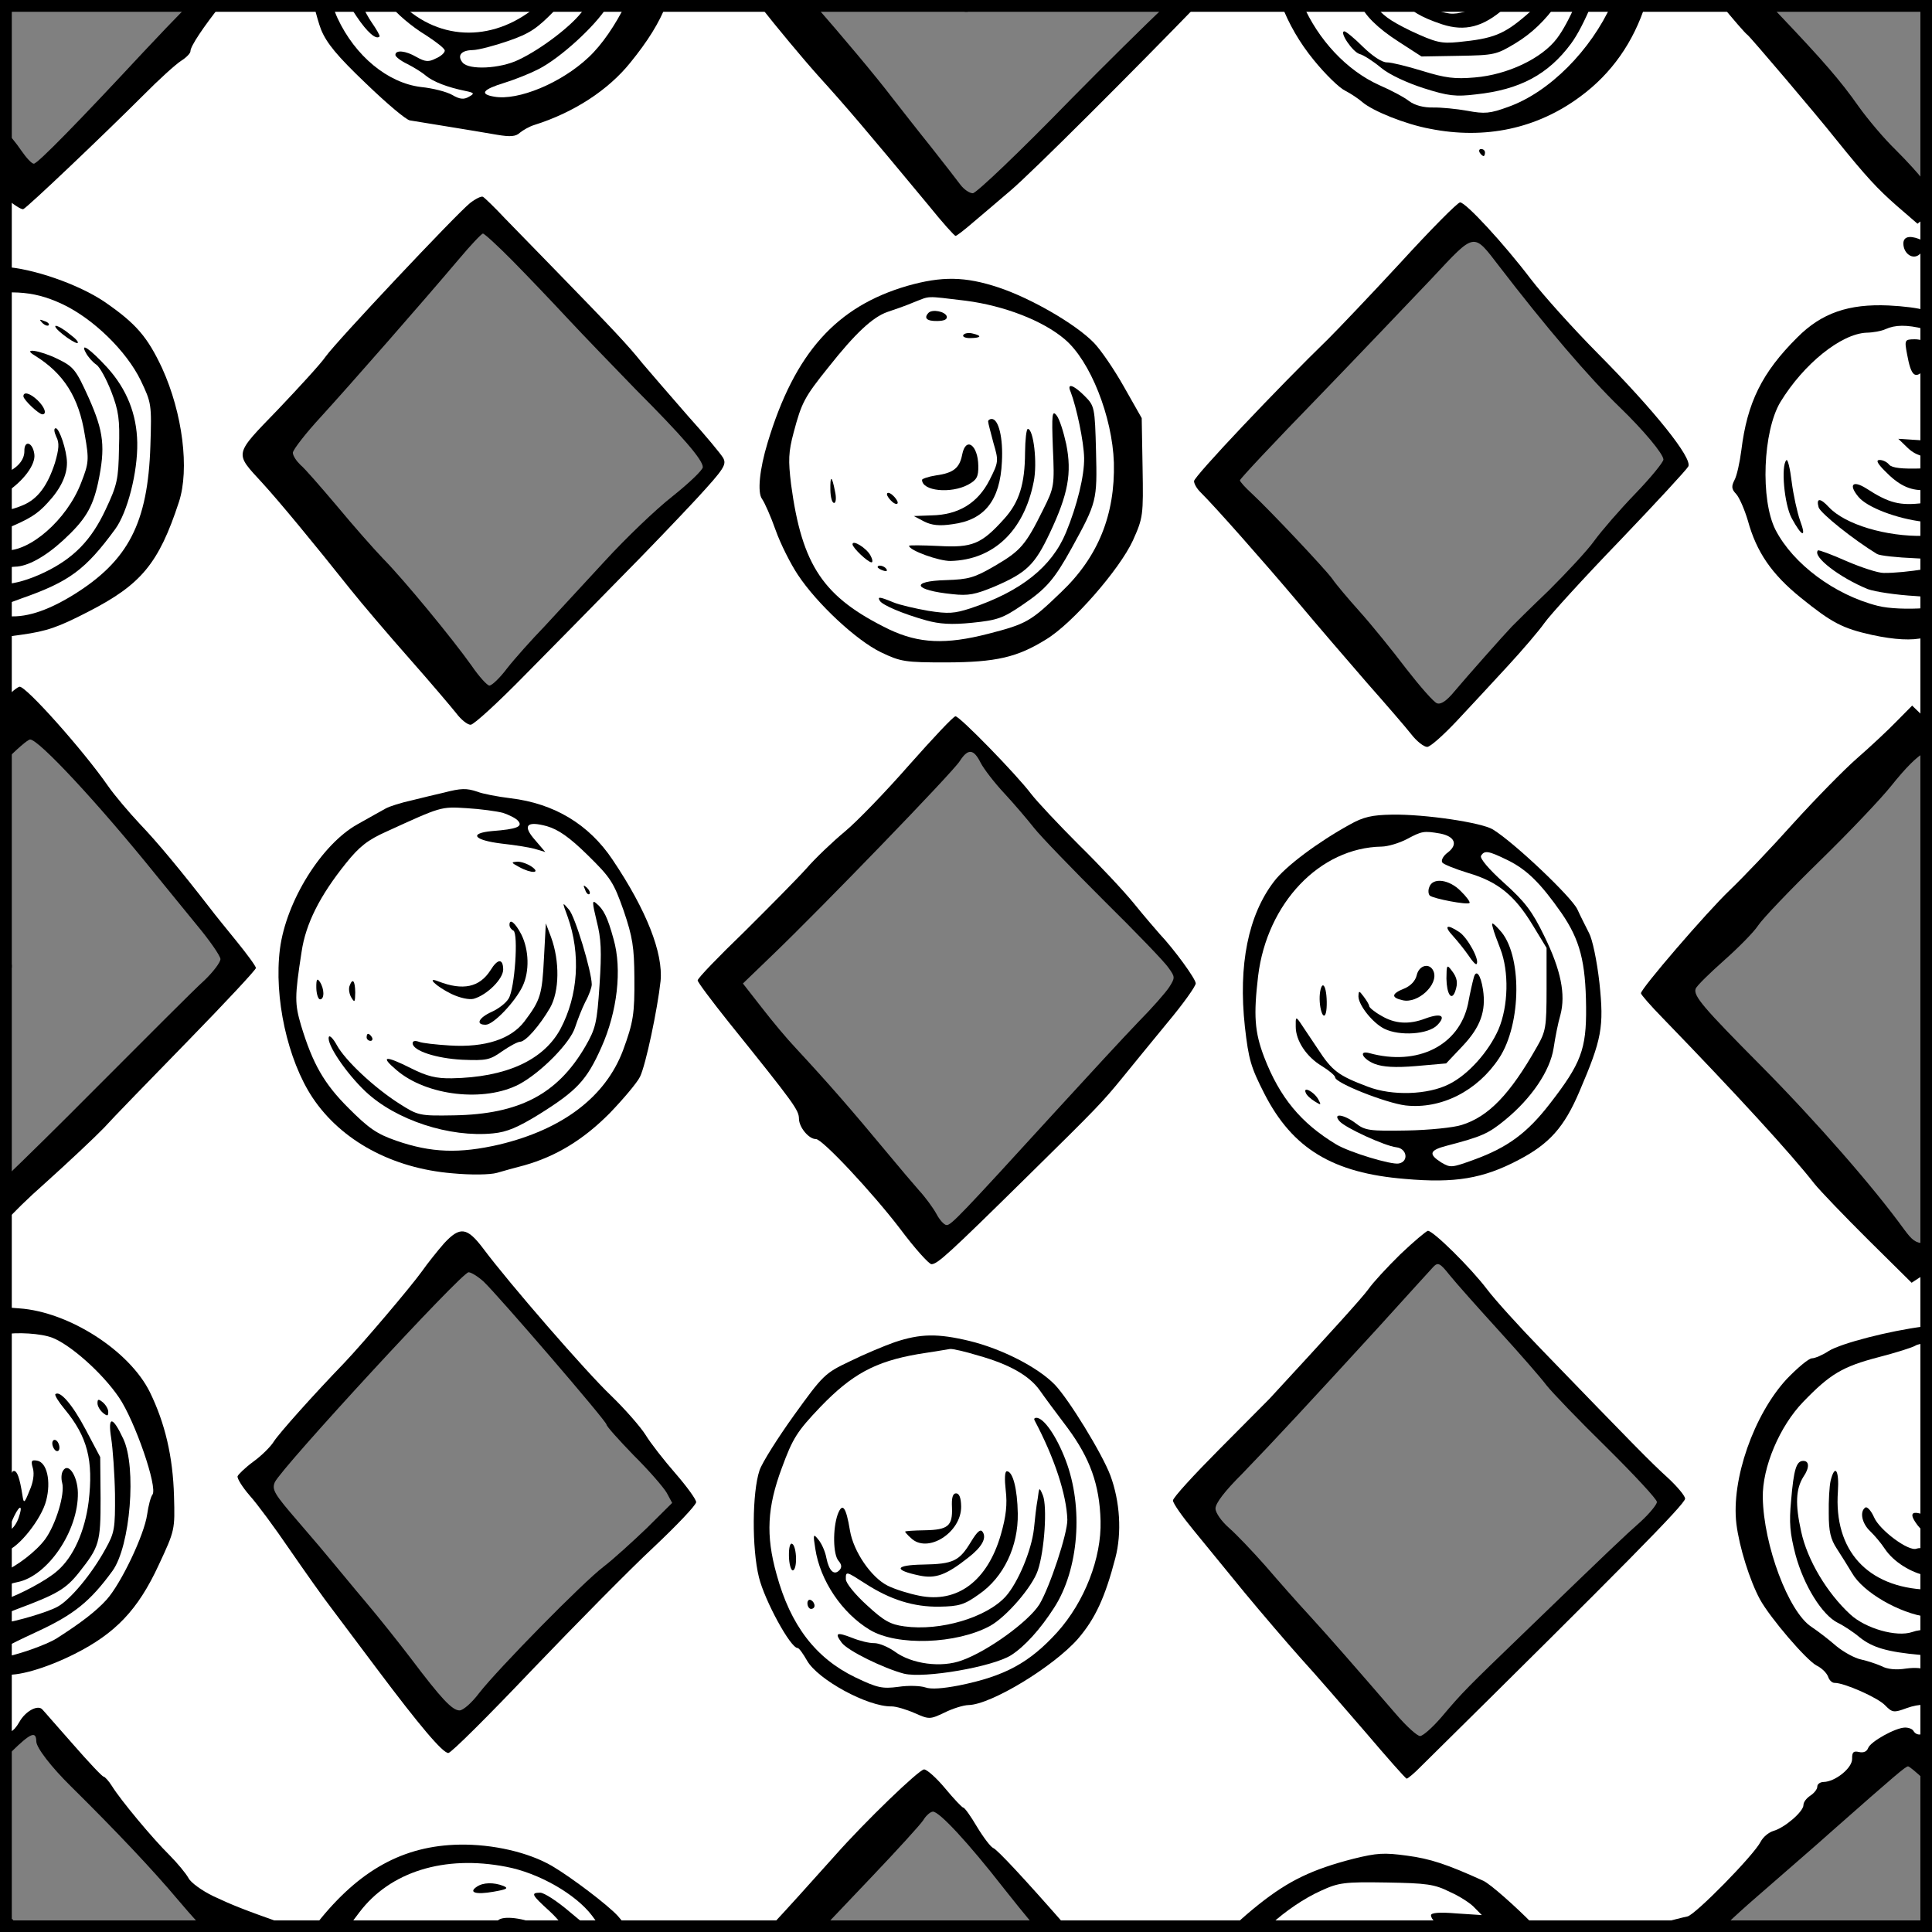 <?xml version="1.0" encoding="UTF-8" standalone="no"?>
<!DOCTYPE svg PUBLIC "-//W3C//DTD SVG 1.1//EN" "http://www.w3.org/Graphics/SVG/1.1/DTD/svg11.dtd">
<svg xmlns="http://www.w3.org/2000/svg" version="1.1" xmlns:dc="http://purl.org/dc/elements/1.1/" xmlns:xl="http://www.w3.org/1999/xlink" viewBox="425.5 61 327.938 327.938" width="327.938" height="327.938">
  <rect x="425.5" y="61" width="327.938" height="327.938" fill="#808080" stroke="none"/>
  <defs>
    <clipPath id="artboard_clip_path">
      <path d="M 425.5 61 L 753.438 61 L 753.438 388.938 L 425.5 388.938 Z"/>
    </clipPath>
  </defs>
  <g id="Fretty_Nailed" stroke="none" fill="none" stroke-dasharray="none" fill-opacity="1" stroke-opacity="1">
    <title>Fretty Nailed</title>
    <g id="Fretty_Nailed_Layer_2" clip-path="url(#artboard_clip_path)">
      <title>Layer 2</title>
      <g id="Graphic_200">
        <path d="M 512.469 105.236 L 512.469 105.236 C 514.972 107.771 519.186 112.194 521.874 115.085 C 524.563 117.975 529.813 123.4 533.476 127.173 C 541.348 135.069 544.775 139.026 544.797 140.285 C 544.805 140.765 542.505 142.963 539.667 145.231 C 536.769 147.5 531.698 152.385 528.286 156.101 C 524.873 159.818 520.224 164.816 517.988 167.253 C 515.692 169.631 512.81 172.859 511.579 174.439 C 510.348 176.08 508.992 177.362 508.572 177.37 C 508.213 177.376 506.807 175.842 505.515 173.946 C 502.319 169.445 494.11 159.456 490.509 155.802 C 488.922 154.151 485.435 150.194 482.74 146.944 C 479.986 143.695 477.232 140.505 476.502 139.918 C 475.832 139.271 475.217 138.382 475.207 137.843 C 475.258 137.302 477.368 134.567 480.016 131.703 C 485.017 126.22 497.126 112.399 503.353 105.036 C 505.35 102.663 507.233 100.651 507.473 100.647 C 507.713 100.643 509.967 102.702 512.469 105.236 Z M 679.938 106.15 L 679.938 106.15 C 687.79 116.385 695.197 125.069 700.502 130.193 C 704.405 133.962 707.833 138.039 707.85 138.998 C 707.858 139.417 705.745 142.032 703.095 144.776 C 700.445 147.521 697.33 151.112 696.101 152.812 C 694.93 154.452 691.399 158.23 688.393 161.221 C 685.327 164.152 682.557 166.898 682.145 167.325 C 680.79 168.728 674.382 175.974 672.385 178.347 C 671.034 179.99 670.086 180.606 669.422 180.377 C 668.88 180.207 666.555 177.55 664.163 174.474 C 661.831 171.397 658.278 167.022 656.321 164.838 C 654.303 162.595 652.221 160.113 651.667 159.284 C 650.438 157.566 640.848 147.422 637.984 144.774 C 636.888 143.774 635.971 142.77 635.967 142.531 C 635.962 142.291 641.848 136.013 649.093 128.572 C 656.277 121.132 665.05 111.926 668.582 108.207 C 675.939 100.345 675.521 100.412 679.938 106.15 Z M 591.958 190.483 L 591.958 190.483 C 592.516 191.552 594.295 193.86 595.945 195.629 C 597.594 197.399 599.859 200.058 601.024 201.536 C 602.189 203.015 607.562 208.557 612.931 213.919 C 618.361 219.28 623.307 224.41 623.862 225.299 C 624.968 226.839 624.97 226.959 623.978 228.535 C 623.394 229.444 621.043 232.123 618.745 234.442 C 616.449 236.82 610.212 243.584 604.858 249.433 C 588.503 267.345 586.972 268.93 586.193 268.944 C 585.773 268.951 584.978 268.066 584.42 266.996 C 583.863 265.987 582.512 264.152 581.473 263.031 C 580.433 261.85 578.23 259.25 576.515 257.182 C 569.839 249.145 566.23 245.011 560.547 238.875 C 559.142 237.4 556.571 234.328 554.792 232.021 L 551.603 227.939 L 556.733 222.994 C 564.693 215.36 587.249 192.064 588.415 190.185 C 589.816 188.002 590.777 188.105 591.958 190.483 Z M 507.58 278.53 L 507.58 278.53 C 509.957 280.767 528.438 302.207 528.448 302.807 C 528.454 303.106 530.532 305.408 533.036 308.003 C 535.598 310.536 538.107 313.43 538.663 314.38 L 539.592 316.102 L 535.29 320.374 C 532.872 322.694 529.567 325.69 527.97 326.917 C 524.479 329.556 510.105 344.196 506.821 348.39 C 505.591 350.03 504.114 351.315 503.515 351.325 C 502.256 351.347 500.362 349.282 495.268 342.536 C 493.243 339.874 489.81 335.557 487.606 332.957 C 485.402 330.358 482.952 327.343 482.095 326.339 C 481.237 325.274 478.543 322.084 476.034 319.19 C 472.057 314.583 471.625 313.871 472.142 312.603 C 473.18 310.247 503.836 276.976 505.035 276.956 C 505.454 276.948 506.606 277.648 507.58 278.53 Z M 679.853 286.794 L 679.853 286.794 C 683.399 290.689 687.069 294.882 687.99 296.125 C 688.971 297.367 693.551 302.143 698.248 306.738 C 702.884 311.333 706.734 315.463 706.742 315.942 C 706.749 316.362 705.517 317.882 703.983 319.288 C 701.149 321.796 698.966 323.872 684.049 338.282 C 674.557 347.441 673.79 348.173 670.148 352.494 C 668.62 354.259 667.026 355.666 666.547 355.674 C 666.067 355.683 664.24 354.036 662.465 351.968 C 654.755 343.05 651.452 339.27 647.906 335.375 C 645.768 333.074 642.342 329.177 640.261 326.755 C 638.121 324.335 635.372 321.445 634.155 320.387 C 632.815 319.211 631.831 317.789 631.819 317.07 C 631.803 316.171 633.386 314.105 636.391 311.115 C 641.691 305.627 647.694 299.167 659.46 286.311 C 664.166 281.133 668.342 276.503 668.813 276.015 C 669.579 275.223 669.942 275.396 671.536 277.407 C 672.578 278.707 676.308 282.899 679.853 286.794 Z M 426.13 83.025 L 426.13 190.394 C 428.376 188.124 430.21 186.531 430.612 186.524 C 432.05 186.499 442.131 197.295 452.181 209.77 C 453.529 211.425 456.47 215.031 458.737 217.809 C 461.063 220.587 462.909 223.252 462.918 223.792 C 462.927 224.331 461.697 225.971 460.164 227.437 C 458.57 228.844 450.203 237.264 441.423 246.05 C 435.613 251.905 429.852 257.572 426.13 261.137 L 426.13 359.585 C 426.547 359.201 426.988 358.783 427.435 358.349 C 430.678 355.175 431.629 354.739 431.662 356.597 C 431.68 357.675 434.256 360.988 437.49 364.169 C 445.359 371.946 451.468 378.434 455.693 383.456 C 456.836 384.817 458.118 386.277 459.321 387.599 L 565.837 387.599 C 568.173 385.123 570.969 382.192 573.436 379.603 C 577.734 375.091 581.675 370.765 582.201 369.977 C 582.667 369.189 583.434 368.516 583.854 368.509 C 584.933 368.49 589.821 373.741 595.953 381.608 C 597.52 383.598 599.179 385.647 600.8 387.599 L 718.573 387.599 C 719.948 386.279 721.735 384.659 723.68 382.975 C 727.932 379.244 733.779 374.226 736.554 371.719 C 747.3 362.239 748.954 360.831 749.374 360.823 C 749.577 360.82 750.745 361.791 752.099 363.055 L 752.099 272.037 C 750.672 272.001 750.051 271.515 748.681 269.645 C 743.582 262.599 733.855 251.438 724.456 241.949 C 714.569 231.99 712.917 230.04 713.315 228.834 C 713.487 228.351 715.668 226.215 718.148 224.013 C 720.568 221.872 723.219 219.188 723.92 218.097 C 724.679 216.944 729.389 212.006 734.4 207.122 C 739.47 202.177 744.886 196.447 746.528 194.38 C 748.923 191.37 750.973 189.315 752.099 188.817 L 752.099 91.793 C 751.997 91.675 751.899 91.546 751.805 91.406 C 751.313 90.695 749.296 88.452 747.282 86.449 C 745.27 84.506 742.453 81.137 740.978 79.065 C 737.904 74.682 734.967 71.316 727.516 63.472 C 726.909 62.838 726.325 62.219 725.78 61.63 L 623.677 61.63 C 619.519 65.598 613.245 71.79 607.259 77.861 C 598.719 86.644 591.229 93.789 590.63 93.8 C 590.091 93.809 589.12 93.167 588.506 92.338 C 587.892 91.509 585.684 88.67 583.538 85.95 C 581.393 83.289 578.449 79.503 576.917 77.552 C 574.148 73.917 568.436 67.126 563.634 61.63 L 457.693 61.63 C 455.235 64.137 452.167 67.339 449.799 69.878 C 439.089 81.396 431.903 88.776 431.244 88.788 C 430.884 88.794 429.967 87.791 429.106 86.547 C 428.306 85.362 427.08 83.824 426.29 83.179 C 426.24 83.135 426.187 83.083 426.13 83.025 Z" fill="black"/>
      </g>
      <g id="Graphic_207">
        <path d="M 517.093 61.63 L 511.37 61.63 C 509.957 62.057 508.335 62.261 506.444 62.294 C 504.66 62.326 502.827 62.08 501.15 61.63 L 493.577 61.63 C 500.231 68.173 509.707 68.176 517.093 61.63 Z M 491.473 61.63 L 481.888 61.63 C 482.165 62.553 482.469 63.388 482.793 64.086 C 485.783 70.509 491.319 75.089 496.966 75.77 C 499.008 75.974 501.357 76.592 502.266 77.116 C 503.538 77.873 504.258 77.921 505.089 77.427 C 506.099 76.869 506.037 76.751 504.412 76.419 C 501.464 75.811 499.05 74.894 497.772 73.837 C 497.102 73.249 495.648 72.375 494.62 71.854 C 493.531 71.333 492.62 70.63 492.615 70.33 C 492.599 69.431 494.34 69.58 496.218 70.687 C 497.671 71.501 498.272 71.55 499.46 70.93 C 500.353 70.555 501.002 69.944 500.995 69.584 C 500.989 69.224 499.531 68.111 497.833 67.001 C 495.295 65.46 492.845 63.335 491.473 61.63 Z" fill="#FFFFFF"/>
      </g>
      <g id="Graphic_209">
        <path d="M 525.146 61.63 L 520.749 61.63 C 520.433 61.973 520.103 62.317 519.76 62.662 C 516.639 65.894 515.394 66.695 511.759 67.957 C 509.375 68.778 506.689 69.485 505.73 69.501 C 503.752 69.536 503.049 70.448 504.029 71.629 C 505.13 72.929 510.402 72.657 513.493 71.165 C 517.478 69.296 522.861 65.125 524.497 62.699 C 524.72 62.354 524.937 61.998 525.146 61.63 Z M 531.739 61.63 L 528.862 61.63 C 528.761 61.814 528.662 61.987 528.564 62.148 C 526.523 65.421 520.682 70.799 516.938 72.723 C 515.631 73.405 513.011 74.47 511.163 75.042 C 507.406 76.187 506.82 76.977 509.406 77.411 C 513.435 78.12 520.757 75.115 525.416 70.717 C 527.682 68.602 529.961 65.241 531.739 61.63 Z" fill="#FFFFFF"/>
      </g>
      <g id="Graphic_201">
        <path d="M 505.284 95.469 L 505.284 95.469 C 506.231 94.733 507.241 94.236 507.484 94.412 C 507.787 94.586 509.494 96.235 511.205 98.064 C 512.976 99.892 516.944 103.959 519.935 107.025 C 529.459 116.811 532.085 119.583 534.537 122.658 C 535.884 124.253 539.371 128.269 542.247 131.576 C 545.181 134.822 547.876 138.073 548.247 138.726 C 548.866 139.854 548.399 140.582 543.81 145.578 C 540.986 148.625 535.098 154.783 530.738 159.176 C 526.379 163.629 519.133 171.01 514.597 175.586 C 510.061 180.221 505.93 184.011 505.391 184.02 C 504.851 184.03 503.757 183.149 502.959 182.084 C 502.162 181.079 498.611 176.884 495.064 172.869 C 491.517 168.854 486.926 163.478 484.903 160.936 C 478.651 153.071 472.832 146.038 470.021 142.969 C 465.254 137.776 465.143 138.318 472.681 130.512 C 476.272 126.732 479.979 122.711 480.797 121.497 C 482.612 118.948 502.86 97.43 505.284 95.469 Z M 663.201 105.603 L 663.201 105.603 C 668.378 99.937 672.915 95.361 673.334 95.354 C 674.293 95.337 680.771 102.359 685.312 108.335 C 687.398 111.056 692.534 116.782 696.745 121.025 C 706.326 130.691 712.823 138.791 712.068 140.183 C 711.778 140.728 706.599 146.334 700.476 152.736 C 694.351 159.078 688.586 165.414 687.65 166.749 C 686.714 168.085 683.894 171.372 681.423 174.053 C 678.951 176.734 675.068 180.938 672.831 183.316 C 670.535 185.754 668.292 187.772 667.753 187.781 C 667.213 187.79 665.998 186.852 665.078 185.669 C 664.158 184.486 660.732 180.529 657.551 176.928 C 654.37 173.266 648.984 167.005 645.617 162.987 C 639.923 156.251 631.789 147.04 629.287 144.566 C 628.678 143.977 628.183 143.146 628.175 142.667 C 628.161 141.888 642.525 126.708 650.956 118.527 C 652.488 117.002 658.023 111.209 663.201 105.603 Z M 579.853 190.814 L 579.853 190.814 C 583.851 186.308 587.323 182.59 587.683 182.584 C 588.402 182.571 598.048 192.475 600.503 195.73 C 601.546 197.09 605.211 200.983 608.628 204.401 C 612.105 207.818 616.32 212.301 618.036 214.429 C 619.752 216.558 621.71 218.802 622.322 219.51 C 624.826 222.165 628.45 227.138 628.464 227.917 C 628.472 228.396 626.307 231.432 623.605 234.656 C 620.964 237.88 617.559 242.017 616.092 243.841 C 612.57 248.159 611.745 249.013 599.898 260.671 C 586.46 273.915 584.63 275.566 583.611 275.584 C 583.191 275.591 580.746 272.876 578.229 269.503 C 573.566 263.409 565.074 254.324 563.995 254.343 C 562.796 254.364 561.142 252.354 561.117 250.916 C 561.091 249.417 560.476 248.529 549.2 234.516 C 546.319 230.909 543.925 227.714 543.92 227.414 C 543.913 227.054 547.447 223.395 551.751 219.243 C 555.994 215.032 560.766 210.213 562.354 208.446 C 563.882 206.681 566.831 203.872 568.899 202.157 C 570.968 200.442 575.856 195.381 579.853 190.814 Z M 500.872 272.052 L 500.872 272.052 C 503.579 269.127 504.781 269.286 507.543 272.955 C 511.963 278.873 524.995 293.874 529.202 297.877 C 531.58 300.174 534.211 303.186 535.074 304.55 C 535.938 305.974 538.207 308.872 540.165 311.116 C 542.061 313.301 543.658 315.491 543.667 315.971 C 543.675 316.45 540.437 319.864 536.485 323.591 C 532.473 327.318 523.225 336.712 515.806 344.456 C 508.446 352.199 502.082 358.545 501.603 358.553 C 500.644 358.57 496.664 353.843 489.605 344.434 C 487.088 341.06 483.651 336.504 482.055 334.373 C 480.399 332.244 477.079 327.505 474.619 323.951 C 472.157 320.337 469.148 316.252 467.865 314.836 C 466.641 313.418 465.716 311.936 465.829 311.574 C 465.944 311.272 467.123 310.113 468.543 309.068 C 469.905 308.085 471.437 306.56 471.962 305.711 C 472.837 304.317 478.718 297.739 483.9 292.373 C 487.256 288.837 495.245 279.405 497.118 276.794 C 498.054 275.459 499.755 273.33 500.872 272.052 Z M 663.142 273.956 L 663.142 273.956 C 665.442 271.757 667.569 269.982 667.868 269.916 C 668.767 269.901 675.111 276.145 677.934 279.873 C 679.223 281.589 683.441 286.252 687.226 290.143 C 702.735 306.18 705.726 309.245 708.589 311.833 C 710.173 313.304 711.52 314.9 711.529 315.379 C 711.544 316.278 700.999 326.954 666.697 360.828 C 665.578 361.986 664.455 362.905 664.275 362.908 C 664.095 362.912 660.975 359.369 657.303 355.056 C 653.631 350.804 648.736 345.133 646.353 342.537 C 644.029 339.94 639.683 334.859 636.744 331.313 C 633.803 327.707 629.882 322.92 628.045 320.673 C 626.146 318.368 624.609 316.177 624.6 315.697 C 624.592 315.218 628.122 311.379 632.423 307.047 C 636.665 302.776 640.554 298.872 640.966 298.445 C 651.382 287.171 656.734 281.262 657.788 279.805 C 658.49 278.774 660.902 276.153 663.142 273.956 Z M 426.13 94.359 L 426.13 106.291 C 430.931 106.515 438.816 109.224 443.285 112.26 C 448.625 115.944 450.523 118.189 453.013 123.481 C 456.505 131.154 457.69 140.666 455.868 146.214 C 452.453 156.646 449.458 160.235 440.485 164.828 C 435.316 167.497 433.468 168.129 429.102 168.744 C 427.938 168.883 426.95 169.039 426.13 169.209 L 426.13 179.754 C 427.304 178.541 428.538 177.567 428.836 177.562 C 429.975 177.542 439.576 188.287 443.819 194.388 C 444.926 195.987 447.436 198.941 449.268 200.888 C 452.2 203.954 455.996 208.504 461.271 215.307 C 461.885 216.136 463.907 218.618 465.684 220.806 C 467.461 222.993 468.935 225.006 468.94 225.305 C 468.945 225.605 463.766 231.151 457.405 237.677 C 451.044 244.204 444.624 250.791 443.153 252.435 C 441.622 254.021 437.08 258.297 433.067 261.904 C 430.324 264.317 427.825 266.774 426.13 268.648 L 426.13 282.829 C 426.908 282.938 427.82 283.029 428.76 283.083 C 437.163 283.656 447.471 290.251 450.952 297.325 C 453.501 302.556 454.859 308.228 455.037 315 C 455.196 320.633 455.198 320.753 452.423 326.677 C 448.899 334.292 445.071 338.256 438.177 341.734 C 433.279 344.203 428.193 345.661 426.13 345.176 L 426.13 354.539 C 426.828 355.423 427.767 355.078 428.786 353.289 C 429.832 351.412 431.971 350.296 432.706 351.182 C 432.95 351.418 435.276 354.135 437.906 357.087 C 440.536 360.099 442.858 362.576 443.097 362.572 C 443.277 362.569 443.949 363.277 444.504 364.166 C 445.923 366.48 451.374 373.04 454.302 375.926 C 455.645 377.282 457.054 378.996 457.487 379.768 C 457.86 380.541 459.803 381.946 461.738 382.871 C 464.929 384.369 466.781 385.117 473.805 387.599 L 479.199 387.599 L 479.383 387.36 C 486.481 378.422 493.963 374.275 503.493 374.108 C 509.127 374.01 515.207 375.403 519.204 377.731 C 522.475 379.653 528.733 384.4 530.384 386.229 C 530.764 386.668 531.141 387.127 531.51 387.599 L 556.686 387.599 C 559.155 384.953 562.497 381.254 567.256 375.933 C 572.371 370.148 581.511 361.355 582.35 361.341 C 582.829 361.332 584.474 362.802 585.944 364.575 C 587.413 366.348 588.818 367.823 588.998 367.82 C 589.238 367.815 590.283 369.296 591.333 371.076 C 592.444 372.916 593.671 374.513 594.094 374.685 C 594.791 374.95 599.523 380.056 606.137 387.599 L 635.289 387.599 C 636.418 386.529 637.724 385.407 639.226 384.21 C 644.253 380.225 648.236 378.297 655.279 376.495 C 659.219 375.527 660.417 375.446 664.323 375.978 C 668.289 376.508 671.063 377.419 677.288 380.248 C 678.532 380.843 682.812 384.656 685.7 387.599 L 706.743 387.599 C 709.178 386.967 711.327 386.409 711.927 386.298 C 713.241 386.035 723.197 375.909 724.356 373.611 C 724.762 372.824 725.707 372.028 726.542 371.774 C 728.392 371.262 731.641 368.507 731.621 367.369 C 731.613 366.889 732.141 366.22 732.793 365.789 C 733.445 365.358 733.973 364.69 733.966 364.27 C 733.958 363.85 734.431 363.482 735.031 363.472 C 737.009 363.437 739.906 361.109 739.879 359.55 C 739.859 358.411 740.094 358.168 741.057 358.391 C 741.84 358.557 742.375 358.308 742.604 357.704 C 743.005 356.618 747.221 354.266 748.839 354.238 C 749.438 354.227 750.102 354.456 750.288 354.812 C 750.725 355.512 751.42 355.558 752.099 355.195 L 752.099 350.366 C 751.256 350.36 750.222 350.545 749.141 350.935 C 746.937 351.753 746.696 351.697 745.476 350.459 C 744.254 349.162 738.514 346.624 736.895 346.652 C 736.476 346.66 735.988 346.188 735.798 345.592 C 735.547 344.937 734.693 344.113 733.846 343.708 C 732.091 342.779 725.971 335.631 724.238 332.484 C 722.503 329.277 720.725 323.612 720.237 319.664 C 719.326 312.125 723.21 301.086 728.8 295.053 C 730.626 293.162 732.517 291.571 733.056 291.561 C 733.596 291.552 734.905 290.989 735.912 290.312 C 738.014 289.012 746.206 286.891 752.099 286.149 L 752.099 277.32 C 751.91 277.46 751.735 277.585 751.58 277.688 L 749.979 278.735 L 742.658 271.489 C 738.631 267.482 734.479 263.178 733.437 261.877 C 729.573 256.908 720.1 246.582 707.767 233.847 C 705.692 231.725 704.04 229.835 704.036 229.595 C 704.022 228.816 715.128 215.912 719.079 212.126 C 721.32 209.988 726.207 204.867 729.912 200.725 C 733.618 196.644 738.506 191.642 740.751 189.684 C 742.995 187.727 746.003 184.916 747.417 183.453 L 750.068 180.768 L 752.099 182.73 L 752.099 169.232 C 750.068 169.753 747.13 169.608 743.263 168.776 C 738.268 167.665 736.453 166.737 731.162 162.453 C 726.236 158.462 723.653 154.73 722.18 149.36 C 721.607 147.451 720.733 145.428 720.183 144.838 C 719.389 144.012 719.381 143.533 719.902 142.505 C 720.309 141.778 720.809 139.491 721.073 137.448 C 722.071 129.337 724.56 124.257 730.571 118.277 C 734.695 114.128 739.284 112.549 746.064 112.85 C 748.645 112.973 751.23 113.306 752.099 113.633 L 752.099 98.093 L 750.978 98.975 L 747.509 95.978 C 744.221 93.097 742.327 91.092 736.995 84.47 C 733.808 80.449 722.606 67.275 722.12 66.923 C 721.678 66.604 719.621 64.2 717.511 61.63 L 704.851 61.63 C 702.772 68.163 699.065 73.467 693.764 77.371 C 686.426 82.835 677.585 84.728 668.2 82.853 C 664.049 82.086 658.495 79.845 656.729 78.317 C 656.059 77.729 654.725 76.853 653.818 76.389 C 652.85 75.927 650.472 73.63 648.511 71.206 C 646.123 68.297 644.257 65.08 642.947 61.63 L 628.938 61.63 C 618.21 72.707 600.655 90.291 596.978 93.389 C 595.028 95.042 592.193 97.49 590.716 98.715 C 589.239 99.999 587.879 101.042 587.699 101.046 C 587.519 101.049 585.44 98.747 583.111 95.85 C 572.272 82.789 569.15 79.126 564.443 73.932 C 561.691 70.863 557.282 65.544 554.584 62.114 C 554.461 61.953 554.336 61.792 554.211 61.63 L 538.656 61.63 C 537.394 64.902 535.445 67.99 532.507 71.612 C 528.751 76.294 522.883 80.114 516.204 82.209 C 515.369 82.463 514.301 83.081 513.769 83.51 C 513.061 84.182 512.163 84.258 509.878 83.878 C 505.849 83.169 496.35 81.656 495.087 81.438 C 494.486 81.389 491.14 78.569 487.603 75.154 C 482.664 70.444 480.948 68.315 480.01 66.053 C 479.638 65.107 479.179 63.493 478.722 61.63 L 463.156 61.63 C 460.032 65.555 457.816 68.868 457.83 69.678 C 457.836 70.038 457.129 70.769 456.24 71.325 C 455.291 71.941 452.458 74.508 449.866 77.131 C 443.089 83.905 430.115 96.242 429.46 96.493 C 429.122 96.641 427.62 95.599 426.13 94.359 Z" fill="#FFFFFF"/>
      </g>
      <g id="Graphic_206">
        <path d="M 699.086 61.63 L 695.706 61.63 C 694.539 64.44 693.276 66.911 692.169 68.405 C 688.303 73.629 683.492 76.231 676.012 77.021 C 672.602 77.44 671.28 77.284 667.18 75.976 C 664.347 75.066 661.325 73.68 659.925 72.506 C 658.587 71.39 656.95 70.339 656.287 70.171 C 655.082 69.832 652.743 66.336 653.702 66.319 C 653.942 66.315 655.401 67.488 656.866 68.962 C 658.512 70.552 660.089 71.603 660.928 71.589 C 661.648 71.576 664.357 72.248 666.949 73.042 C 670.807 74.234 672.43 74.446 675.842 74.146 C 681.35 73.69 687.177 70.951 689.756 67.548 C 690.818 66.157 691.953 64.012 692.981 61.63 L 689.773 61.63 C 687.866 64.386 685.48 66.689 682.755 68.33 C 679.492 70.305 679.133 70.372 673.08 70.477 L 666.787 70.587 L 662.906 68.077 C 659.333 65.784 657.087 63.549 656.368 61.63 L 646.601 61.63 C 649.243 67.743 654.071 72.95 659.617 75.449 C 661.61 76.313 663.91 77.532 664.701 78.178 C 665.672 78.88 667.118 79.275 668.736 79.247 C 670.115 79.222 672.757 79.476 674.562 79.804 C 677.509 80.352 678.407 80.277 681.505 79.144 C 688.513 76.653 695.537 69.522 699.086 61.63 Z M 686.668 61.63 L 681.723 61.63 C 681.464 61.873 681.194 62.118 680.912 62.367 C 677.252 65.608 674.147 66.382 670.288 65.13 C 666.67 63.934 664.55 62.652 664.532 61.633 C 664.532 61.632 664.532 61.631 664.532 61.63 L 658.84 61.63 C 658.859 61.664 658.879 61.698 658.898 61.732 C 659.947 63.452 661.283 64.448 664.972 66.242 C 669.203 68.207 670.106 68.431 673.039 68.14 C 678.964 67.557 680.751 66.866 684.649 63.501 C 685.463 62.787 686.123 62.182 686.668 61.63 Z M 676.779 61.63 L 666.369 61.63 C 666.855 61.786 667.442 62.005 668.14 62.29 C 671.339 63.493 672.059 63.54 674.208 62.963 C 674.954 62.74 675.839 62.271 676.779 61.63 Z" fill="#FFFFFF"/>
      </g>
      <g id="Graphic_212">
        <path d="M 426.375 110.636 L 426.375 141.272 C 428.295 140.596 429.665 139.146 429.637 137.559 C 429.603 135.641 431.049 136.035 431.325 138.069 C 431.596 139.863 429.427 142.719 426.463 144.629 C 426.433 144.648 426.404 144.667 426.375 144.686 L 426.375 147.608 C 427.189 147.535 428.232 147.261 429.437 146.735 C 431.937 145.672 433.577 143.425 434.828 139.567 C 435.507 137.216 435.609 136.195 435.05 135.126 C 434.676 134.293 434.606 133.695 434.965 133.689 C 435.565 133.678 436.829 137.433 436.865 139.471 C 436.904 141.689 435.746 144.047 433.568 146.363 C 431.835 148.27 430.44 149.155 426.375 150.8 L 426.375 154.416 C 430.464 154.691 436.821 149.316 439.264 142.966 C 440.584 139.586 440.635 139.046 439.902 134.862 C 438.89 128.404 436.302 124.372 431.392 121.34 C 429.151 120.001 432.216 120.427 435.3 121.932 C 438.021 123.263 438.389 123.736 440.571 128.555 C 443.13 134.326 443.415 136.899 442.142 142.976 C 441.197 147.249 439.914 149.31 436.197 152.733 C 433.128 155.544 430.159 157.155 428.061 157.191 C 427.468 157.202 426.882 157.344 426.375 157.565 L 426.375 160.114 C 427.934 160.111 430.473 159.398 433.114 158.122 C 437.989 155.759 440.993 152.709 443.42 147.51 C 445.386 143.339 445.609 142.376 445.697 137.099 C 445.851 132.18 445.646 130.744 444.389 127.469 C 443.574 125.385 442.458 123.306 441.852 122.897 C 441.245 122.487 440.45 121.602 440.078 120.889 C 439.025 118.989 440.786 120.217 443.719 123.404 C 447.02 127.063 448.713 131.29 448.798 136.145 C 448.885 141.12 447.146 147.985 445.037 150.84 C 440.001 157.702 437.278 159.728 429.174 162.568 C 428.017 162.985 427.091 163.333 426.375 163.627 L 426.375 165.537 C 429.581 165.977 433.382 164.781 437.918 161.995 C 447.289 156.196 450.595 149.783 451.026 136.706 C 451.261 129.567 451.198 129.388 449.393 125.583 C 446.967 120.589 441.356 115.111 436.096 112.625 C 433.376 111.353 431.148 110.793 428.568 110.658 C 427.65 110.623 426.945 110.608 426.375 110.636 Z" fill="#FFFFFF"/>
      </g>
      <g id="Graphic_203">
        <path d="M 752.099 164.228 L 752.099 162.288 C 751.639 162.247 751.152 162.208 750.643 162.173 C 747.402 161.989 743.795 161.453 742.528 160.995 C 737.758 159.04 733.079 155.464 734.08 154.428 C 734.198 154.306 736.37 155.107 738.968 156.261 C 741.505 157.356 744.339 158.266 745.238 158.25 C 747.03 158.279 749.802 157.984 752.099 157.615 L 752.099 155.839 C 751.62 155.807 751.114 155.78 750.591 155.758 C 747.531 155.632 744.587 155.324 744.103 155.032 C 740.164 152.643 734.509 148.125 734.192 147.111 C 733.744 145.5 734.463 145.488 735.93 147.081 C 738.691 150.037 745.662 152.109 752.099 151.959 L 752.099 149.58 C 747.491 149.068 742.375 147.109 740.935 145.315 C 739.221 143.247 739.986 142.454 742.29 143.912 C 746.171 146.423 747.977 146.871 751.986 146.381 C 752.024 146.377 752.062 146.372 752.099 146.368 L 752.099 144.202 C 749.598 144.252 747.732 143.307 745.415 140.92 C 744.134 139.623 743.884 139.088 744.544 139.077 C 745.083 139.067 745.809 139.414 746.177 139.888 C 746.665 140.419 748.288 140.63 751.763 140.51 C 751.877 140.506 751.989 140.503 752.099 140.499 L 752.099 138.506 C 750.928 138.23 750.091 137.775 749.304 137.015 L 747.718 135.484 L 751.98 135.769 C 752.02 135.772 752.06 135.774 752.099 135.777 L 752.099 123.793 C 750.53 125.436 749.869 124.767 749.207 121.129 C 748.744 118.679 748.803 118.618 750.481 118.589 C 750.957 118.58 751.553 118.688 752.099 118.86 L 752.099 116.832 C 749.13 116.09 747.174 116.132 745.535 116.876 C 744.881 117.187 743.447 117.452 742.308 117.472 C 737.995 117.667 731.668 122.754 727.705 129.238 C 724.734 134.206 724.277 145.846 726.885 150.956 C 729.863 156.72 736.91 161.993 744.256 163.843 C 746.158 164.323 749.428 164.419 752.099 164.228 Z" fill="#FFFFFF"/>
      </g>
      <g id="Graphic_205">
        <path d="M 426.13 287.491 L 426.13 316.051 C 426.833 315.18 427.317 313.787 427.289 312.187 C 427.275 311.348 427.503 310.684 427.862 310.678 C 428.402 310.668 428.841 311.8 429.314 314.849 C 429.518 316.225 429.638 316.223 430.499 314.049 C 431.135 312.659 431.349 311.217 431.093 310.262 C 430.71 308.949 430.827 308.768 431.789 308.931 C 433.472 309.201 434.188 312.426 433.346 315.678 C 432.561 318.81 428.689 323.674 426.601 324.25 C 426.453 324.288 426.294 324.352 426.13 324.439 L 426.13 327.759 C 428.327 326.847 431.61 324.373 433.161 322.276 C 434.976 319.787 436.563 314.543 436.051 312.693 C 435.859 311.977 435.903 311.077 436.196 310.652 C 437.069 309.138 438.669 311.509 438.719 314.385 C 438.832 320.859 433.571 328.565 428.432 329.554 C 427.606 329.721 426.823 329.972 426.13 330.262 L 426.13 332.583 C 428.782 331.701 433.416 329.27 435.233 327.636 C 437.95 325.311 439.912 320.9 440.544 315.912 C 441.381 308.883 440.352 304.884 436.493 300.215 C 435.452 298.974 434.773 297.847 434.89 297.665 C 435.656 296.932 437.798 299.413 440.03 303.631 L 442.51 308.324 L 442.572 315.277 C 442.585 322.891 442.356 323.555 438.895 327.932 C 436.666 330.729 435.182 331.594 428.451 334.11 C 427.511 334.452 426.732 334.779 426.13 335.076 L 426.13 336.466 C 428.262 336.224 433.479 334.689 435.22 333.752 C 437.418 332.574 441.058 328.194 443.383 323.957 C 444.953 321.171 445.06 320.45 445.019 314.635 C 444.958 311.159 444.643 306.848 444.373 305.114 C 443.766 301.287 444.606 301.333 446.413 305.198 C 448.715 310.014 447.631 323.463 444.586 327.653 C 440.78 332.875 438.001 335.082 431.816 337.948 C 428.991 339.26 427.193 340.133 426.13 340.755 L 426.13 342.287 C 428.381 341.924 433.262 340.257 435.133 339.089 C 439.284 336.439 441.828 334.476 443.592 332.526 C 446.062 329.785 449.995 321.503 450.474 318.077 C 450.688 316.575 451.082 315.069 451.375 314.704 C 452.313 313.489 448.398 302.166 445.691 298.196 C 442.861 294.049 437.562 289.345 434.423 288.081 C 432.432 287.307 428.365 287.108 426.13 287.491 Z" fill="#FFFFFF"/>
      </g>
      <g id="Graphic_214">
        <path d="M 752.607 288.981 C 751.707 289.045 750.946 289.2 750.645 289.396 C 750.171 289.704 747.368 290.592 744.384 291.363 C 738.237 292.97 736.16 294.205 731.567 298.962 C 727.562 303.108 724.625 310.054 724.716 315.209 C 724.857 323.3 729.07 334.558 732.952 337.128 C 734.105 337.888 735.989 339.354 737.206 340.412 C 738.423 341.41 740.3 342.456 741.383 342.677 C 742.406 342.899 743.973 343.411 744.88 343.815 C 745.848 344.338 747.35 344.491 749.024 344.222 C 750.579 344.015 751.9 344.112 752.446 344.522 C 752.499 344.564 752.552 344.603 752.607 344.637 L 752.607 342.032 C 752.263 341.989 751.876 341.946 751.441 341.902 C 745.857 341.4 743.326 340.664 741.137 338.904 C 740.102 338.023 738.404 336.913 737.437 336.451 C 734.776 335.118 731.691 330.136 730.281 324.944 C 729.317 321.244 729.166 319.448 729.521 315.725 C 729.967 310.381 730.423 308.994 731.561 308.974 C 732.64 308.955 732.661 310.154 731.609 311.671 C 730.325 313.732 730.191 316.312 731.231 320.971 C 732.275 325.809 735.61 331.386 739.571 335.034 C 742.191 337.447 747.432 338.914 750.055 338.029 C 750.948 337.714 751.784 337.613 752.607 337.727 L 752.607 335.461 C 747.936 334.831 741.754 331.316 739.868 328.014 C 739.188 326.887 738.016 324.989 737.277 323.863 C 736.23 322.262 735.907 320.949 735.914 317.891 C 735.876 315.734 736.013 313.273 736.236 312.31 C 736.965 309.419 737.704 310.546 737.467 314.147 C 736.75 324.147 742.452 330.439 752.607 330.836 L 752.607 328.488 C 749.838 327.933 746.914 326.115 745.432 323.9 C 744.815 322.952 743.714 321.652 742.982 320.945 C 741.519 319.592 741.124 317.56 742.131 316.883 C 742.428 316.698 743.1 317.406 743.599 318.536 C 744.537 320.738 749.518 324.429 750.827 323.866 C 751.125 323.748 751.802 323.741 752.607 323.821 L 752.607 321.254 C 751.965 320.939 751.45 320.498 750.997 319.906 C 749.396 317.79 749.951 317.261 752.607 318.319 Z" fill="#FFFFFF"/>
      </g>
      <g id="Graphic_173">
        <path d="M 428.661 318.638 C 428.376 319.482 427.791 320.332 427.376 320.579 C 426.665 321.071 426.664 321.011 427.935 318.291 C 428.92 316.295 429.403 316.527 428.661 318.638 Z" fill="#FFFFFF"/>
      </g>
      <g id="Graphic_204">
        <path d="M 484.991 387.599 L 509.913 387.599 C 509.807 387.453 509.794 387.293 509.895 387.127 C 510.496 386.137 513.688 386.431 516.723 387.599 L 520.811 387.599 C 520.309 386.938 519.594 386.15 518.799 385.413 C 515.692 382.589 515.567 382.291 517.185 382.263 C 517.844 382.252 520.088 383.711 522.218 385.533 C 523.175 386.339 524.013 387.028 524.735 387.599 L 527.041 387.599 C 526.755 387.189 526.41 386.718 526.007 386.186 C 523.245 382.517 516.947 378.91 511.413 377.867 C 500.945 375.832 491.702 378.691 486.487 385.617 Z" fill="#FFFFFF"/>
      </g>
      <g id="Graphic_202">
        <path d="M 641.286 387.599 L 669.565 387.599 C 669.486 387.438 669.302 387.274 669.014 387.107 C 668.711 386.933 668.403 386.458 668.397 386.099 C 668.389 385.679 669.766 385.535 672.708 385.784 L 677.03 386.068 L 675.809 384.83 C 675.197 384.121 673.317 382.895 671.625 382.145 C 668.964 380.813 667.702 380.655 660.805 380.536 C 653.669 380.42 652.712 380.557 649.738 381.928 C 646.873 383.199 643.569 385.484 641.286 387.599 Z" fill="#FFFFFF"/>
      </g>
      <g id="Graphic_210">
        <path d="M 486.835 61.63 L 484.646 61.63 C 485.036 62.295 485.495 63.011 486.025 63.79 C 487.811 66.457 489.333 67.809 489.922 67.199 C 490.04 67.077 489.422 66.009 488.561 64.765 C 488.065 64.049 487.423 62.88 486.835 61.63 Z" fill="black"/>
      </g>
      <g id="Graphic_164">
        <path d="M 676.664 86.902 C 676.849 87.199 677.154 87.493 677.334 87.49 C 677.454 87.488 677.568 87.186 677.563 86.886 C 677.557 86.527 677.253 86.292 676.893 86.299 C 676.594 86.304 676.478 86.546 676.664 86.902 Z" fill="black"/>
      </g>
      <g id="Graphic_163">
        <path d="M 748.579 102.374 C 748.609 104.052 750.187 105.164 751.309 104.185 C 752.491 103.205 752.41 102.008 751.203 101.549 C 749.513 100.919 748.56 101.235 748.579 102.374 Z" fill="black"/>
      </g>
      <g id="Graphic_162">
        <path d="M 579.513 109.522 C 567.464 113.03 560.406 120.887 555.815 136.076 C 554.397 140.717 554.046 144.62 554.844 145.685 C 555.274 146.277 556.334 148.657 557.154 150.981 C 557.974 153.305 559.713 156.752 560.944 158.589 C 564.208 163.508 570.851 169.688 575.023 171.713 C 578.409 173.333 579.13 173.44 586.145 173.438 C 594.598 173.41 598.18 172.568 603.044 169.545 C 607.553 166.829 615.546 157.636 617.799 152.74 C 619.53 148.873 619.584 148.512 619.441 140.361 L 619.295 131.97 L 616.264 126.627 C 614.593 123.658 612.317 120.341 611.157 119.162 C 608.044 115.979 600.474 111.614 594.986 109.792 C 589.317 107.912 585.36 107.861 579.513 109.522 Z" fill="black"/>
      </g>
      <g id="Graphic_161">
        <path d="M 589.45 112.047 C 595.939 112.893 602.519 115.416 606.231 118.588 C 610.551 122.23 614.314 131.697 614.571 139.547 C 614.785 148.356 611.912 155.541 605.602 161.527 C 600.472 166.473 599.76 166.905 593.254 168.577 C 586.032 170.442 581.472 170.222 576.454 167.851 C 565.268 162.411 561.637 157.078 559.776 143.201 C 559.286 139.133 559.322 137.753 560.222 134.38 C 561.573 129.32 562.036 128.413 566.144 123.305 C 570.661 117.591 573.611 114.841 576.113 113.958 C 577.246 113.579 579.272 112.884 580.581 112.321 C 583.499 111.191 582.42 111.21 589.45 112.047 Z" fill="#FFFFFF"/>
      </g>
      <g id="Graphic_159">
        <path d="M 500.796 195.552 C 499.661 195.811 497.213 196.393 495.423 196.844 C 493.631 197.235 491.603 197.87 490.95 198.242 C 490.297 198.613 488.159 199.789 486.2 200.902 C 480.085 204.307 474.077 213.944 473.02 222.057 C 471.965 230.289 474.308 240.92 478.557 247.321 C 483.421 254.61 492.076 259.315 502.283 260.156 C 505.466 260.461 508.703 260.404 509.836 260.084 C 510.91 259.766 512.998 259.19 514.49 258.804 C 519.919 257.271 524.546 254.432 528.965 249.978 C 531.321 247.539 533.67 244.74 534.133 243.773 C 535.117 241.777 537.11 232.269 537.626 227.524 C 538.083 222.779 535.258 215.514 529.473 206.922 C 525.471 200.936 519.593 197.382 512.144 196.493 C 509.981 196.231 507.394 195.736 506.549 195.391 C 504.679 194.764 503.78 194.78 500.796 195.552 Z" fill="black"/>
      </g>
      <g id="Graphic_158">
        <path d="M 510.868 198.973 C 511.893 199.315 513.102 199.893 513.47 200.367 C 514.266 201.312 513.195 201.75 509.063 202.062 C 504.993 202.433 505.913 203.616 510.659 204.193 C 513.062 204.451 515.707 204.884 516.552 205.169 L 518.059 205.622 L 516.345 203.614 C 514.143 201.134 514.848 200.282 518.342 201.241 C 520.27 201.807 522.151 203.093 525.262 206.156 C 529.166 209.985 529.659 210.756 531.362 215.582 C 532.879 220.052 533.149 221.786 533.179 226.942 C 533.227 233.116 533.012 234.499 531.237 239.326 C 528.257 247.173 521.039 252.694 510.232 255.281 C 503.484 256.838 498.685 256.682 492.774 254.627 C 489.457 253.486 488.06 252.491 484.704 249.132 C 480.494 244.949 478.577 241.565 476.604 235.064 C 475.521 231.366 475.501 230.227 476.687 222.592 C 477.382 217.784 479.817 213.005 484.218 207.532 C 486.506 204.674 487.926 203.57 491.138 202.135 C 500.417 197.896 500.297 197.899 504.739 198.181 C 507.079 198.32 509.784 198.692 510.868 198.973 Z" fill="#FFFFFF"/>
      </g>
      <g id="Graphic_157">
        <path d="M 654.613 200.961 C 649.209 203.933 643.705 208.046 641.771 210.597 C 637.374 216.31 635.664 224.793 636.806 235.265 C 637.444 240.89 637.825 242.142 640.122 246.659 C 644.902 255.988 651.749 260.125 663.997 261.111 C 672.463 261.862 677.246 261.059 683.246 257.897 C 688.474 255.168 691.003 252.366 693.595 246.265 C 697.397 237.385 697.781 235.34 696.991 227.86 C 696.564 224.03 695.781 220.387 695.224 219.377 C 694.727 218.367 693.796 216.584 693.235 215.335 C 692.239 213.254 682.667 204.128 678.909 201.795 C 677.03 200.629 667.352 199.179 661.778 199.277 C 658.362 199.336 656.929 199.661 654.613 200.961 Z" fill="black"/>
      </g>
      <g id="Graphic_156">
        <path d="M 669.988 202.491 C 672.455 202.987 673.019 204.356 671.243 205.706 C 670.474 206.259 670.068 207.046 670.314 207.401 C 670.499 207.698 672.491 208.502 674.721 209.183 C 679.723 210.655 682.581 212.943 685.668 218.045 L 688.014 221.901 L 688.015 228.856 C 688.009 235.391 687.901 236.052 686.33 238.778 C 681.793 246.771 678.141 250.552 673.609 251.95 C 672.298 252.392 668.049 252.826 664.273 252.892 C 657.98 253.002 657.198 252.896 655.618 251.664 C 653.613 250.141 651.63 249.875 652.854 251.293 C 653.773 252.416 660.602 255.534 662.524 255.741 C 664.326 255.949 664.665 258.161 662.932 258.491 C 661.677 258.753 654.565 256.599 652.323 255.259 C 646.325 251.647 642.711 247.273 640.074 240.424 C 638.44 236.136 638.271 233.321 639.054 226.653 C 640.576 214.276 649.526 204.886 660.014 204.703 C 661.093 204.684 663.002 204.112 664.309 203.429 C 666.863 202.066 667.162 202.001 669.988 202.491 Z" fill="#FFFFFF"/>
      </g>
      <g id="Graphic_155">
        <path d="M 681.338 206.969 C 684.664 208.59 686.982 210.888 690.548 215.981 C 693.686 220.543 694.649 224.243 694.724 231.976 C 694.789 239.11 693.872 241.524 688.536 248.392 C 684.725 253.315 681.41 255.771 675.691 257.849 C 671.878 259.235 671.698 259.238 670.123 258.306 C 667.94 256.905 668.109 256.243 671.093 255.471 C 677.001 253.929 678.132 253.43 680.969 251.102 C 685.461 247.426 688.617 242.755 689.21 238.907 C 689.478 237.104 689.973 234.577 690.37 233.251 C 691.269 229.818 690.478 225.695 687.618 219.87 C 685.566 215.649 684.339 214.051 680.806 210.875 C 678.187 208.523 676.657 206.691 676.889 206.267 C 677.471 205.298 678.133 205.406 681.338 206.969 Z" fill="#FFFFFF"/>
      </g>
      <g id="Graphic_154">
        <path d="M 577.367 288.823 C 575.579 289.454 572.127 290.893 569.749 292.074 C 565.527 294.066 565.174 294.432 560.316 301.171 C 557.564 304.997 554.881 309.24 554.424 310.567 C 553.17 314.306 553.096 323.78 554.322 328.735 C 555.29 332.675 559.687 340.752 560.886 340.731 C 561.126 340.727 561.802 341.675 562.482 342.862 C 564.277 346.068 572.751 350.716 576.827 350.645 C 577.546 350.633 579.294 351.142 580.744 351.776 C 583.221 352.872 583.341 352.87 585.838 351.687 C 587.206 351.004 589.054 350.432 589.893 350.417 C 593.729 350.35 604.348 343.87 608.463 339.181 C 611.401 335.773 613.076 332.146 614.818 325.461 C 615.943 321.184 615.61 315.854 613.974 311.446 C 612.591 307.753 606.913 298.499 604.532 296.023 C 601.663 293.075 595.553 289.944 590.013 288.602 C 584.655 287.317 581.718 287.368 577.367 288.823 Z" fill="black"/>
      </g>
      <g id="Graphic_153">
        <path d="M 591.556 291.093 C 596.797 292.561 600.188 294.48 601.97 296.967 C 602.708 298.033 604.857 300.933 606.698 303.36 C 610.505 308.509 612.142 312.977 612.31 319.149 C 612.48 325.442 609.612 332.866 604.966 338.043 C 600.26 343.222 596.103 345.512 588.276 347.088 C 585.528 347.616 583.552 347.77 582.587 347.427 C 581.742 347.142 579.702 347.058 577.968 347.328 C 575.276 347.675 574.434 347.51 570.686 345.716 C 563.974 342.476 559.68 336.915 557.31 328.203 C 555.456 321.581 555.733 316.84 558.195 310.202 C 560.084 305.072 560.784 303.981 564.788 299.774 C 570.088 294.286 574.007 292.119 581.299 290.853 C 583.93 290.447 586.381 290.045 586.74 289.978 C 587.158 289.911 589.326 290.413 591.556 291.093 Z" fill="#FFFFFF"/>
      </g>
      <g id="Graphic_151">
        <path d="M 432.675 115.802 C 433.101 116.215 433.584 116.386 433.761 116.203 C 433.938 116.02 433.632 115.666 433.029 115.496 C 432.184 115.151 432.125 115.212 432.675 115.802 Z" fill="black"/>
      </g>
      <g id="Graphic_150">
        <path d="M 436.187 117.779 C 437.22 118.601 438.31 119.241 438.61 119.236 C 438.969 119.17 438.418 118.52 437.385 117.758 C 436.412 116.936 435.321 116.296 434.962 116.302 C 434.663 116.367 435.214 117.017 436.187 117.779 Z" fill="black"/>
      </g>
      <g id="Graphic_149">
        <path d="M 429.475 128.269 C 429.485 128.868 432.106 131.34 432.706 131.33 C 433.485 131.316 433.104 130.124 431.885 128.946 C 430.604 127.709 429.46 127.43 429.475 128.269 Z" fill="black"/>
      </g>
      <g id="Graphic_148">
        <path d="M 728.716 139.113 C 727.774 140.089 728.368 146.614 729.607 148.93 C 731.342 152.137 732.186 152.422 731.054 149.385 C 730.549 147.954 729.898 144.968 729.619 142.755 C 729.34 140.481 728.952 138.869 728.716 139.113 Z" fill="black"/>
      </g>
      <g id="Graphic_147">
        <path d="M 442.051 299.219 C 442.06 299.698 442.492 300.41 442.979 300.821 C 443.708 301.408 443.888 301.405 443.875 300.626 C 443.866 300.146 443.434 299.434 442.947 299.023 C 442.218 298.436 442.038 298.44 442.051 299.219 Z" fill="black"/>
      </g>
      <g id="Graphic_146">
        <path d="M 434.376 306.008 C 434.384 306.487 434.694 307.081 434.997 307.256 C 435.36 307.429 435.596 307.185 435.587 306.706 C 435.579 306.226 435.329 305.631 434.966 305.458 C 434.663 305.283 434.368 305.528 434.376 306.008 Z" fill="black"/>
      </g>
      <g id="Graphic_145">
        <path d="M 506.435 381.252 C 504.954 382.237 506.28 382.633 509.268 382.101 C 511.539 381.702 511.896 381.516 510.93 381.113 C 509.3 380.482 507.502 380.514 506.435 381.252 Z" fill="black"/>
      </g>
      <g id="Graphic_144">
        <path d="M 583.13 114.075 C 582.246 114.99 582.795 115.52 584.593 115.489 C 585.792 115.468 586.327 115.219 586.198 114.681 C 585.884 113.847 583.779 113.465 583.13 114.075 Z" fill="black"/>
      </g>
      <g id="Graphic_143">
        <path d="M 589.012 117.87 C 588.837 118.173 589.381 118.403 590.22 118.388 C 592.078 118.356 592.251 117.993 590.566 117.603 C 589.903 117.434 589.186 117.567 589.012 117.87 Z" fill="black"/>
      </g>
      <g id="Graphic_142">
        <path d="M 607.226 127.504 C 608.231 130.125 609.472 135.979 609.521 138.736 C 609.573 141.732 608.342 146.79 606.444 151.38 C 604.028 157.237 598.765 161.406 590.241 164.253 C 587.499 165.14 586.481 165.218 583.054 164.678 C 580.889 164.296 578.18 163.684 577.093 163.223 C 574.738 162.245 574.378 162.252 574.871 163.022 C 575.363 163.733 578.686 165.174 582.722 166.303 C 584.952 166.923 586.993 167.068 590.524 166.706 C 594.773 166.272 595.727 165.956 599.044 163.68 C 603.074 160.971 604.484 159.328 607.39 154.061 C 611.69 146.252 611.745 145.951 611.54 137.621 C 611.348 130.07 611.285 129.892 609.576 128.183 C 607.685 126.297 606.54 125.957 607.226 127.504 Z" fill="black"/>
      </g>
      <g id="Graphic_141">
        <path d="M 604.215 137.03 C 604.506 143.44 604.452 143.74 602.54 147.551 C 599.587 153.538 598.704 154.513 594.372 157.046 C 590.87 159.086 589.915 159.342 586.081 159.469 C 579.848 159.638 580.595 161.184 587.141 161.849 C 589.905 162.16 591.039 161.901 594.254 160.586 C 599.788 158.211 601.144 156.868 603.688 151.488 C 606.81 144.898 607.467 141.29 606.482 136.39 C 606.026 134.3 605.328 132.094 604.838 131.503 C 604.102 130.556 603.995 131.278 604.215 137.03 Z" fill="black"/>
      </g>
      <g id="Graphic_140">
        <path d="M 593.225 132.545 C 593.23 132.845 593.678 134.456 594.128 136.186 C 595.02 139.229 595.023 139.408 593.458 142.493 C 591.488 146.365 588.226 148.4 583.611 148.481 L 580.615 148.593 L 582.37 149.522 C 583.64 150.159 584.962 150.316 587.174 149.977 C 592.618 149.283 595.257 145.939 595.563 139.399 C 595.792 135.378 595.016 132.094 593.817 132.115 C 593.517 132.12 593.221 132.305 593.225 132.545 Z" fill="black"/>
      </g>
      <g id="Graphic_139">
        <path d="M 599.492 137.831 C 599.466 143.168 598.5 146.242 595.971 149.044 C 592.089 153.369 590.542 153.996 584.84 153.675 C 582.08 153.544 579.802 153.523 579.804 153.643 C 579.817 154.423 584.885 156.253 586.863 156.218 C 594.114 156.032 599.305 151.145 600.958 142.782 C 601.622 139.593 600.921 133.79 599.962 133.806 C 599.722 133.811 599.514 135.613 599.492 137.831 Z" fill="black"/>
      </g>
      <g id="Graphic_138">
        <path d="M 588.826 138.138 C 588.386 140.423 587.382 141.28 584.391 141.692 C 583.076 141.895 582.003 142.274 582.006 142.453 C 582.04 144.371 586.904 144.826 589.815 143.276 C 591.3 142.471 591.59 141.926 591.558 140.068 C 591.495 136.472 589.432 135.069 588.826 138.138 Z" fill="black"/>
      </g>
      <g id="Graphic_137">
        <path d="M 566.448 144.164 C 566.469 145.363 566.727 146.377 567.086 146.371 C 567.386 146.366 567.491 145.525 567.231 144.39 C 566.705 141.701 566.403 141.587 566.448 144.164 Z" fill="black"/>
      </g>
      <g id="Graphic_136">
        <path d="M 576.054 144.896 C 576.059 145.195 576.489 145.787 576.976 146.198 C 577.462 146.61 577.883 146.662 577.877 146.303 C 577.872 146.003 577.442 145.411 576.955 145 C 576.468 144.589 576.047 144.536 576.054 144.896 Z" fill="black"/>
      </g>
      <g id="Graphic_135">
        <path d="M 570.207 153.391 C 570.217 153.991 572.838 156.463 573.438 156.452 C 573.677 156.448 573.608 155.91 573.237 155.257 C 572.556 154.01 570.192 152.552 570.207 153.391 Z" fill="black"/>
      </g>
      <g id="Graphic_134">
        <path d="M 574.471 157.274 C 574.473 157.394 574.898 157.686 575.441 157.856 C 575.923 158.028 576.162 157.964 575.976 157.607 C 575.606 157.014 574.463 156.794 574.471 157.274 Z" fill="black"/>
      </g>
      <g id="Graphic_133">
        <path d="M 513.606 208.158 C 515.725 209.32 517.342 209.232 515.764 208.121 C 515.096 207.653 514.01 207.252 513.351 207.263 C 512.213 207.343 512.214 207.403 513.606 208.158 Z" fill="black"/>
      </g>
      <g id="Graphic_132">
        <path d="M 524.826 212.039 C 525.016 212.635 525.381 212.929 525.557 212.746 C 525.734 212.563 525.546 212.087 525.119 211.674 C 524.51 211.145 524.451 211.206 524.826 212.039 Z" fill="black"/>
      </g>
      <g id="Graphic_131">
        <path d="M 526.777 217.341 C 527.548 220.325 527.646 222.482 527.266 228.184 C 526.838 234.607 526.615 235.57 524.869 238.598 C 520.155 246.714 513.679 250.125 502.591 250.319 C 496.658 250.422 496.477 250.365 493.263 248.323 C 488.959 245.58 484.082 240.989 482.658 238.376 C 482.038 237.247 481.429 236.659 481.315 237.02 C 480.916 238.226 484.24 243.145 487.532 246.265 C 492.713 251.15 501.818 254.109 509.18 253.381 C 511.574 253.159 513.418 252.348 517.037 250.126 C 523.442 246.117 525.09 244.35 527.571 238.791 C 530.283 232.748 531.117 225.539 529.648 220.409 C 528.623 216.649 527.941 215.342 526.724 214.344 C 525.994 213.698 526.001 214.117 526.777 217.341 Z" fill="black"/>
      </g>
      <g id="Graphic_130">
        <path d="M 521.847 216.588 C 524.117 222.963 523.64 229.986 520.622 235.675 C 517.717 241.001 511.352 243.87 502.182 244.03 C 499.544 244.076 497.979 243.684 495.318 242.352 C 490.841 240.092 489.945 240.227 492.804 242.635 C 497.918 247.043 507.769 248.13 513.65 245.029 C 517.333 243.047 522.341 237.983 523.134 235.331 C 523.532 234.125 524.278 232.193 524.857 231.044 C 525.497 229.894 525.953 228.567 525.945 228.087 C 525.905 225.81 523.105 216.506 522.066 215.385 C 520.903 214.026 520.903 214.026 521.847 216.588 Z" fill="black"/>
      </g>
      <g id="Graphic_129">
        <path d="M 511.98 218.019 C 511.986 218.379 512.293 218.793 512.656 218.967 C 513.504 219.491 512.887 228.795 511.838 230.492 C 511.372 231.28 510.07 232.262 508.94 232.761 C 506.739 233.759 506.16 234.968 507.958 234.936 C 509.277 234.913 512.927 231.073 514.2 228.412 C 515.414 225.873 515.291 222.218 513.986 219.603 C 512.931 217.583 511.959 216.82 511.98 218.019 Z" fill="black"/>
      </g>
      <g id="Graphic_128">
        <path d="M 517.833 223.613 C 517.522 229.853 517.238 230.758 514.543 234.342 C 512.258 237.38 507.847 238.835 501.845 238.461 C 499.564 238.321 497.161 238.063 496.618 237.832 C 495.954 237.604 495.536 237.671 495.543 238.091 C 495.565 239.35 499.545 240.659 503.985 240.881 C 508.065 241.05 508.662 240.92 510.735 239.445 C 511.979 238.583 513.345 237.84 513.765 237.833 C 514.723 237.816 517.075 235.137 518.88 232.048 C 520.45 229.263 520.541 224.165 519.03 220.054 L 518.15 217.732 L 517.833 223.613 Z" fill="black"/>
      </g>
      <g id="Graphic_127">
        <path d="M 508.756 225.69 C 506.889 228.6 504.081 229.189 499.916 227.583 C 497.743 226.721 499.511 228.429 502.111 229.703 C 503.562 230.397 505.127 230.729 505.903 230.536 C 508.17 229.897 510.94 227.15 510.912 225.532 C 510.879 223.674 509.98 223.69 508.756 225.69 Z" fill="black"/>
      </g>
      <g id="Graphic_126">
        <path d="M 479.191 228.664 C 479.21 229.743 479.525 230.636 479.825 230.631 C 480.604 230.618 480.572 228.82 479.772 227.634 C 479.341 226.982 479.166 227.225 479.191 228.664 Z" fill="black"/>
      </g>
      <g id="Graphic_125">
        <path d="M 484.822 228.386 C 484.65 228.868 484.786 229.765 485.156 230.358 C 485.711 231.248 485.769 231.127 485.799 229.448 C 485.764 227.41 485.336 226.938 484.822 228.386 Z" fill="black"/>
      </g>
      <g id="Graphic_124">
        <path d="M 487.731 237.088 C 487.737 237.388 488.041 237.682 488.401 237.676 C 488.701 237.671 488.815 237.369 488.63 237.072 C 488.444 236.716 488.14 236.481 487.961 236.485 C 487.841 236.487 487.725 236.729 487.731 237.088 Z" fill="black"/>
      </g>
      <g id="Graphic_123">
        <path d="M 668.108 211.577 C 667.878 212.12 667.949 212.779 668.193 213.014 C 668.802 213.543 674.577 214.641 674.93 214.275 C 675.108 214.152 674.432 213.205 673.456 212.263 C 671.503 210.258 668.678 209.888 668.108 211.577 Z" fill="black"/>
      </g>
      <g id="Graphic_122">
        <path d="M 678.9 218.463 C 679.032 219.12 679.659 220.728 680.162 222.038 C 681.668 225.909 681.531 231.787 679.861 235.713 C 678.189 239.519 674.72 243.417 671.45 245.033 C 667.884 246.834 661.833 247.059 657.668 245.453 C 652.659 243.562 651.626 242.801 649.162 239.007 C 647.931 237.17 646.577 235.155 646.146 234.503 C 645.47 233.555 645.411 233.616 645.439 235.235 C 645.421 237.633 647.268 240.419 649.933 241.991 C 651.146 242.749 652.119 243.572 652.125 243.871 C 652.141 244.83 660.714 248.218 664.079 248.639 C 670.086 249.313 676.267 246.208 679.947 240.628 C 683.802 234.805 683.894 222.872 680.047 218.863 C 678.824 217.505 678.583 217.449 678.9 218.463 Z" fill="black"/>
      </g>
      <g id="Graphic_121">
        <path d="M 672.151 219.9 C 673.006 220.844 674.171 222.323 674.787 223.211 C 675.403 224.16 676.013 224.809 676.13 224.627 C 676.719 224.017 674.613 220.157 673.218 219.222 C 671.034 217.761 670.501 218.13 672.151 219.9 Z" fill="black"/>
      </g>
      <g id="Graphic_120">
        <path d="M 665.971 226.543 C 665.748 227.506 664.924 228.36 663.852 228.798 C 661.649 229.676 661.601 230.336 663.587 230.781 C 666.176 231.395 669.716 228.096 668.838 225.893 C 668.211 224.345 666.361 224.797 665.971 226.543 Z" fill="black"/>
      </g>
      <g id="Graphic_119">
        <path d="M 671.018 227.114 C 671.062 229.691 671.865 230.996 672.495 229.307 C 673.009 227.859 672.873 226.962 671.893 225.72 C 671.095 224.655 671.037 224.775 671.018 227.114 Z" fill="black"/>
      </g>
      <g id="Graphic_118">
        <path d="M 675.633 227.033 C 675.463 227.636 675.017 229.562 674.689 231.367 C 673.194 238.467 666.121 242.008 657.928 239.753 C 656.001 239.247 656.807 240.792 658.86 241.595 C 660.248 242.111 662.289 242.255 665.881 241.952 L 670.969 241.504 L 673.736 238.578 C 676.797 235.347 677.769 232.632 677.226 228.984 C 676.82 226.353 676.024 225.408 675.633 227.033 Z" fill="black"/>
      </g>
      <g id="Graphic_117">
        <path d="M 649.495 230.607 C 649.518 231.926 649.84 233.179 650.142 233.354 C 650.506 233.587 650.729 232.624 650.701 231.006 C 650.675 229.508 650.413 228.253 650.053 228.259 C 649.754 228.265 649.473 229.349 649.495 230.607 Z" fill="black"/>
      </g>
      <g id="Graphic_116">
        <path d="M 656.082 230.133 C 656.108 231.631 658.499 234.647 660.494 235.631 C 663.095 236.905 667.945 236.581 669.476 234.995 C 671.008 233.409 670.159 232.885 667.419 233.892 C 664.619 234.96 662.218 234.762 659.976 233.422 C 658.826 232.783 657.913 232.019 657.909 231.779 C 657.905 231.54 657.473 230.828 656.982 230.177 C 656.184 229.112 656.124 229.113 656.082 230.133 Z" fill="black"/>
      </g>
      <g id="Graphic_115">
        <path d="M 647.134 246.476 C 647.261 246.894 647.992 247.541 648.659 247.949 C 649.75 248.649 649.809 248.588 649.252 247.579 C 648.509 246.273 646.635 245.346 647.134 246.476 Z" fill="black"/>
      </g>
      <g id="Graphic_114">
        <path d="M 601.1 302.078 C 604.51 308.494 606.538 314.754 606.671 318.948 C 606.712 321.286 603.693 330.391 601.945 333.3 C 600.137 336.209 593.211 341.246 588.801 342.822 C 585.287 344.142 580.239 343.451 577.384 341.343 C 576.231 340.523 574.661 339.891 573.882 339.905 C 573.043 339.92 571.417 339.528 570.149 339.011 C 567.493 337.978 567.136 338.164 568.365 339.821 C 569.348 341.183 575.515 344.193 578.949 345.092 C 582.441 345.931 593.977 343.931 597.12 341.957 C 599.432 340.478 602.079 337.554 604.414 333.916 C 608.617 327.428 609.452 316.861 606.374 308.821 C 604.803 304.712 602.651 301.632 601.393 301.654 C 601.093 301.659 600.976 301.841 601.1 302.078 Z" fill="black"/>
      </g>
      <g id="Graphic_113">
        <path d="M 596.212 313.975 C 596.492 316.308 596.288 318.35 595.384 321.483 C 593.122 329.317 588.034 333.183 581.535 331.857 C 579.851 331.527 577.44 330.79 576.17 330.152 C 573.388 328.762 570.373 324.378 569.771 320.791 C 569.101 316.726 568.488 315.957 567.685 318.07 C 566.829 320.543 566.904 324.858 567.822 325.921 C 568.373 326.571 568.441 327.05 567.97 327.538 C 567.087 328.452 566.234 327.688 565.776 325.478 C 565.576 324.342 564.953 322.974 564.402 322.324 C 563.544 321.26 563.486 321.381 563.89 323.892 C 564.703 329.273 568.396 334.785 573.123 337.64 C 577.728 340.437 587.854 340.081 593.556 336.983 C 596.347 335.436 600.754 330.323 601.665 327.549 C 602.805 324.172 603.275 316.729 602.522 314.824 C 601.896 313.336 601.897 313.396 601.633 315.439 C 601.413 316.582 601.154 318.865 601.002 320.486 C 600.587 324.21 598.284 329.646 596.226 331.961 C 592.991 335.554 585.118 337.91 578.988 337.058 C 576.644 336.739 575.555 336.159 572.63 333.452 C 570.681 331.687 569.088 329.736 569.076 329.077 C 569.051 327.639 569.112 327.698 572.386 329.799 C 576.631 332.543 580.61 333.792 584.985 333.716 C 588.282 333.658 589.177 333.403 591.663 331.621 C 595.87 328.729 598.356 323.47 598.259 317.896 C 598.186 313.7 597.414 310.716 596.395 310.734 C 596.035 310.74 596 312.12 596.212 313.975 Z" fill="black"/>
      </g>
      <g id="Graphic_112">
        <path d="M 587.09 316.892 C 587.204 320.007 586.436 320.68 582.481 320.749 C 580.623 320.782 579.125 320.868 579.127 320.988 C 579.128 321.048 579.557 321.58 580.105 322.05 C 582.911 324.819 588.722 321.12 588.645 316.685 C 588.619 315.186 588.307 314.472 587.767 314.482 C 587.228 314.491 587 315.215 587.09 316.892 Z" fill="black"/>
      </g>
      <g id="Graphic_111">
        <path d="M 590.309 322.711 C 588.328 325.983 587.317 326.48 582.163 326.57 C 577.368 326.654 577.083 327.498 581.596 328.439 C 584.303 328.991 586.091 328.36 589.817 325.418 C 592.124 323.639 592.997 322.125 592.318 321.057 C 591.948 320.464 591.416 320.893 590.309 322.711 Z" fill="black"/>
      </g>
      <g id="Graphic_110">
        <path d="M 559.414 325.109 C 559.438 326.487 559.757 327.561 560.057 327.556 C 560.416 327.55 560.64 326.646 560.62 325.508 C 560.601 324.369 560.341 323.234 559.978 323.061 C 559.614 322.827 559.389 323.67 559.414 325.109 Z" fill="black"/>
      </g>
      <g id="Graphic_109">
        <path d="M 562.552 333.148 C 562.562 333.687 562.869 334.102 563.168 334.096 C 563.528 334.09 563.764 333.846 563.758 333.547 C 563.752 333.187 563.505 332.772 563.142 332.598 C 562.84 332.423 562.544 332.668 562.552 333.148 Z" fill="black"/>
      </g>
    </g>
    <g id="Esc____Badge_1_Master_layer" clip-path="url(#artboard_clip_path)">
      <title>Master layer</title>
      <g id="Line_14">
        <line x1="427.5" y1="63" x2="420.75" y2="56.25" stroke="black" stroke-linecap="butt" stroke-linejoin="round" stroke-width=".25"/>
      </g>
      <g id="Line_13">
        <line x1="589.5" y1="63" x2="589.5" y2="54" stroke="black" stroke-linecap="butt" stroke-linejoin="round" stroke-width=".5"/>
      </g>
      <g id="Line_12">
        <line x1="751.5" y1="63" x2="758.25" y2="56.25" stroke="black" stroke-linecap="butt" stroke-linejoin="round" stroke-width=".5"/>
      </g>
      <g id="Line_11">
        <line x1="420.75" y1="393.75" x2="427.5" y2="387" stroke="black" stroke-linecap="round" stroke-linejoin="round" stroke-width=".5"/>
      </g>
      <g id="Line_10">
        <line x1="758.25" y1="393.75" x2="751.5" y2="387" stroke="black" stroke-linecap="butt" stroke-linejoin="round" stroke-width=".5"/>
      </g>
      <g id="Line_9">
        <line x1="589.5" y1="396" x2="589.5" y2="387" stroke="black" stroke-linecap="butt" stroke-linejoin="round" stroke-width=".5"/>
      </g>
      <g id="Line_8">
        <line x1="427.5" y1="225" x2="418.5" y2="225" stroke="black" stroke-linecap="butt" stroke-linejoin="round" stroke-width=".5"/>
      </g>
      <g id="Line_7">
        <line x1="760.5" y1="225" x2="751.5" y2="225" stroke="black" stroke-linecap="butt" stroke-linejoin="round" stroke-width=".5"/>
      </g>
      <g id="Graphic_6">
        <rect x="426.5" y="62" width="325.969" height="325.969" stroke="black" stroke-linecap="round" stroke-linejoin="miter" stroke-width="2"/>
      </g>
    </g>
  </g>
</svg>
